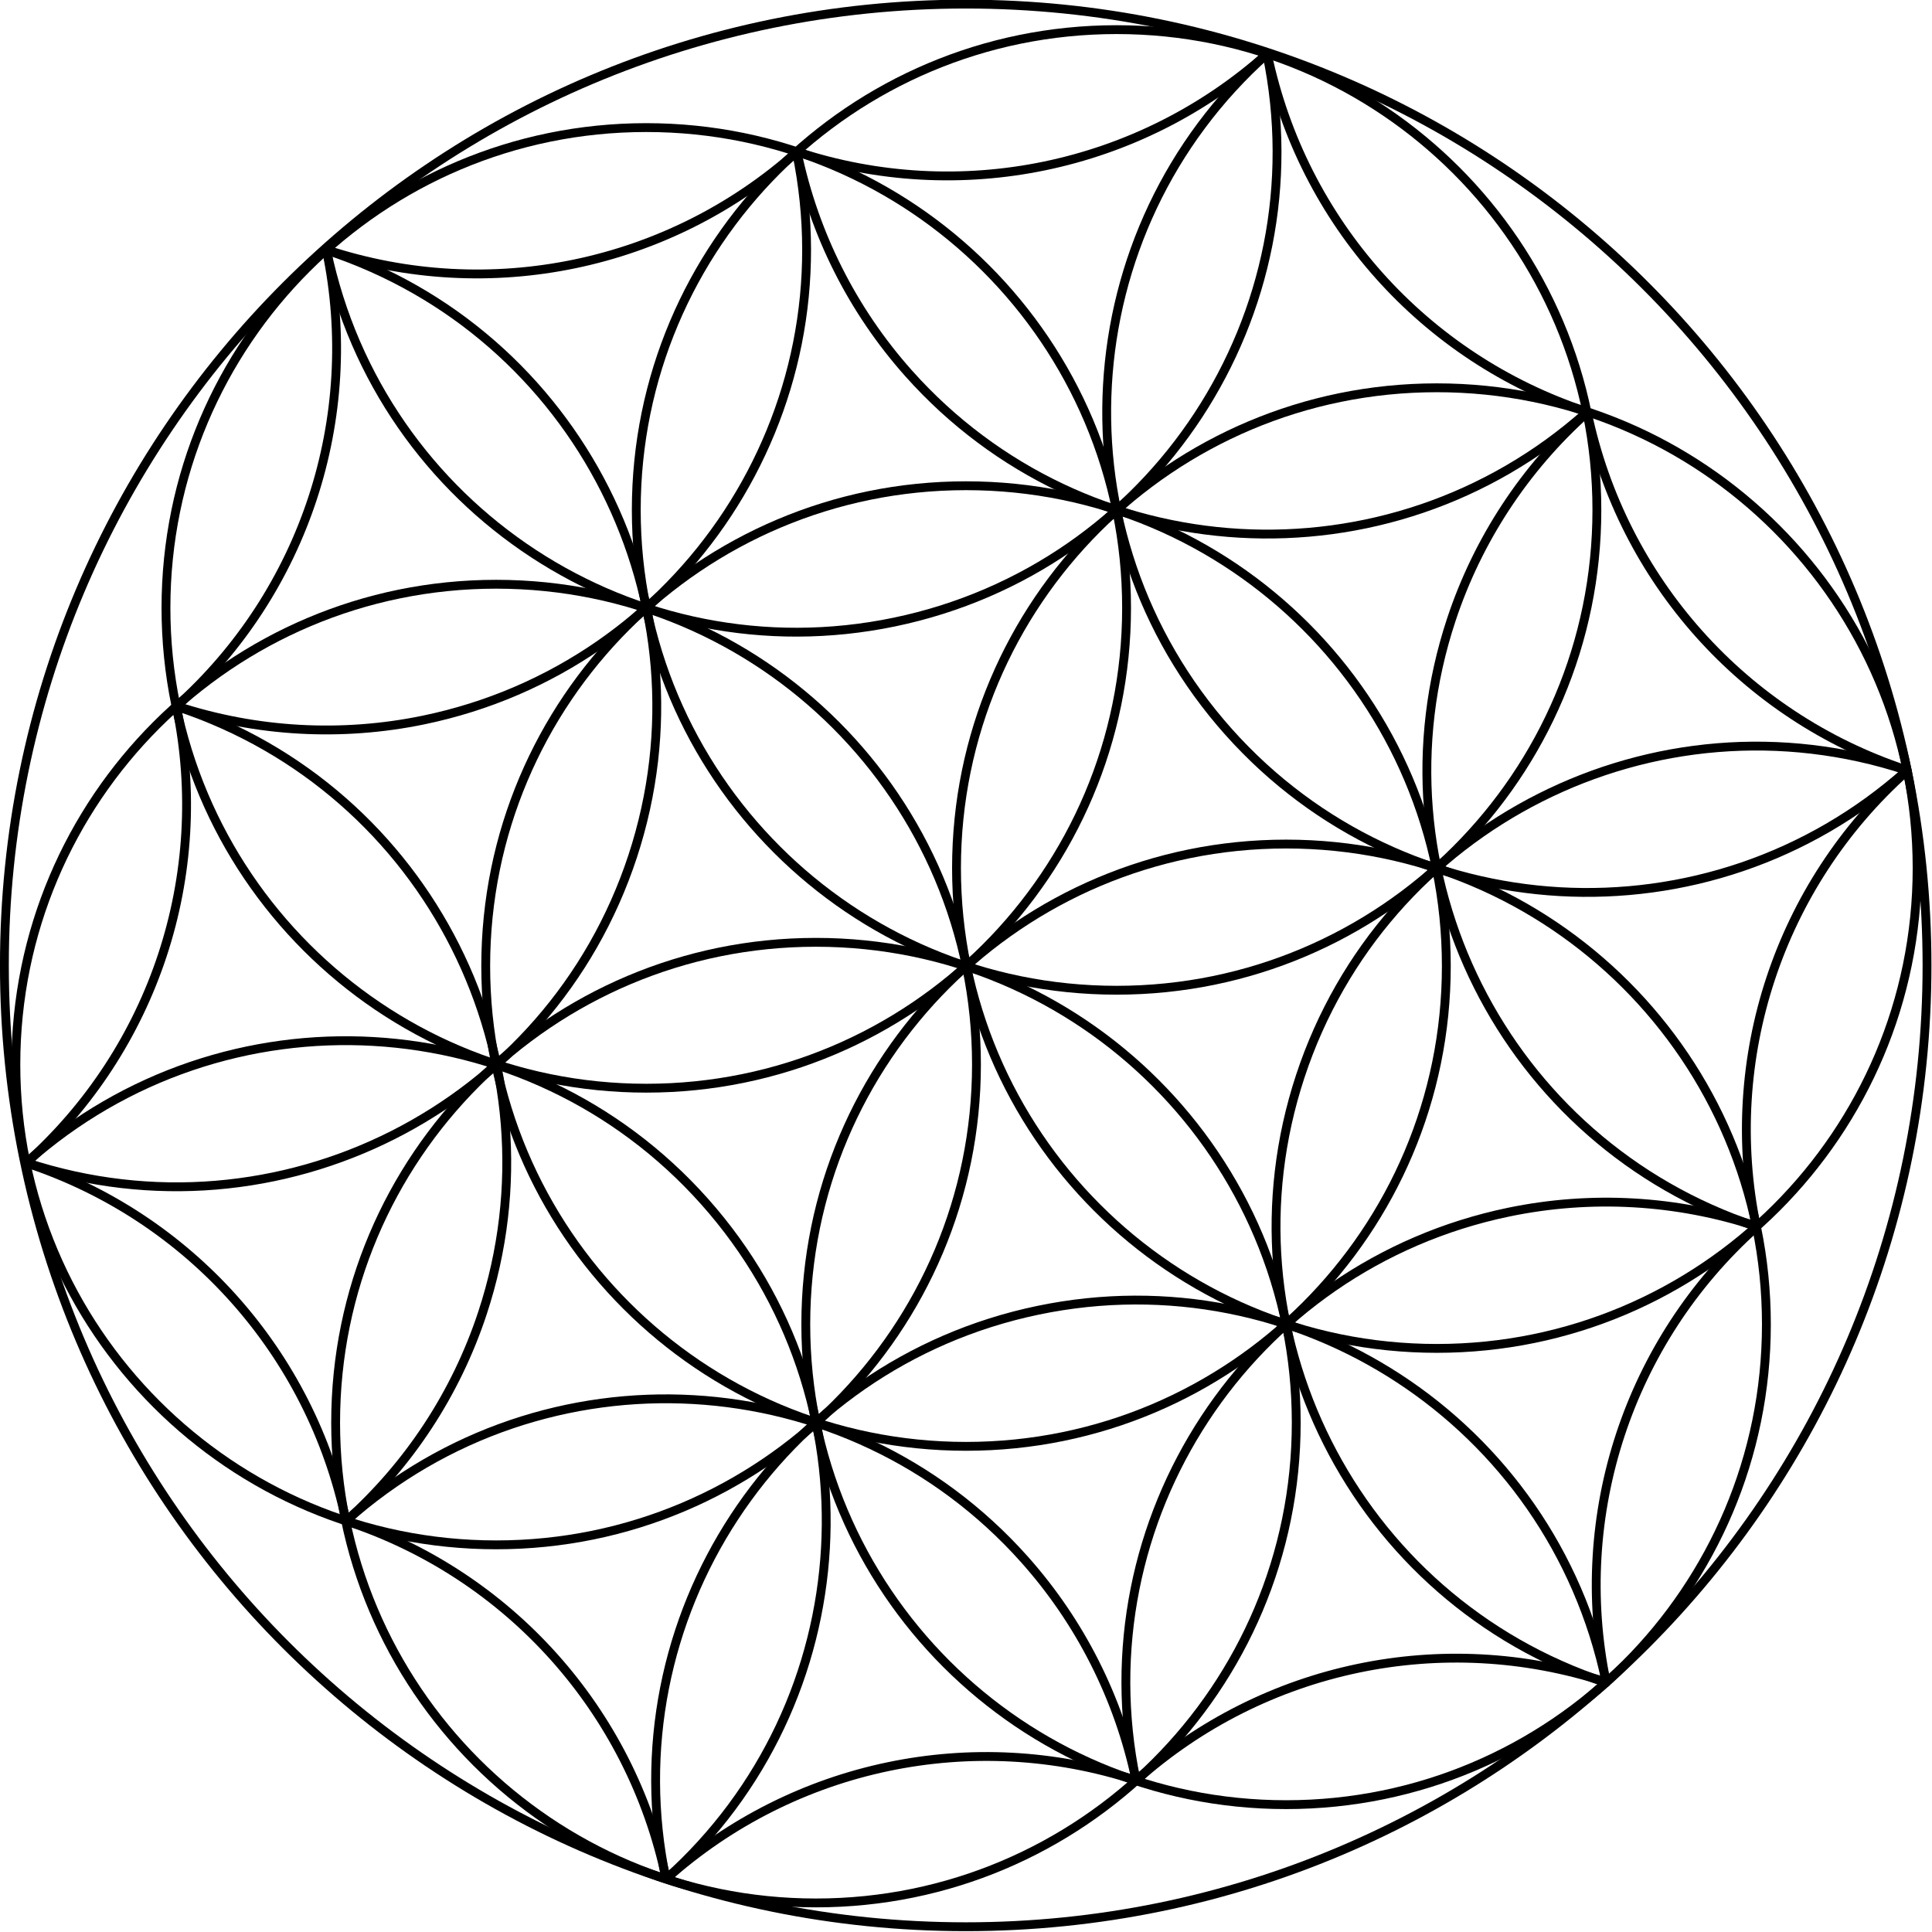 <?xml version="1.0" encoding="UTF-8"?><svg xmlns="http://www.w3.org/2000/svg" xmlns:xlink="http://www.w3.org/1999/xlink" height="746.8" preserveAspectRatio="xMidYMid meet" version="1.0" viewBox="0.0 -0.0 746.8 746.8" width="746.8" zoomAndPan="magnify"><g fill="none" stroke="#000" stroke-linecap="round" stroke-linejoin="round"><path d="m582.86 602.36c0 149.91-121.52 271.43-271.43 271.43s-271.43-121.52-271.43-271.43 121.52-271.43 271.43-271.43 271.43 121.52 271.43 271.43z" stroke-width="5" transform="translate(160.39 -38.598) scale(.684)"/><path d="m582.86 602.36c0 149.91-121.52 271.43-271.43 271.43s-271.43-121.52-271.43-271.43 121.52-271.43 271.43-271.43 271.43 121.52 271.43 271.43z" stroke-width="5" transform="translate(284.112 99.904) scale(.684)"/><path d="m582.86 602.36c0 149.91-121.52 271.43-271.43 271.43s-271.43-121.52-271.43-271.43 121.52-271.43 271.43-271.43 271.43 121.52 271.43 271.43z" stroke-width="5" transform="translate(102.376 137.891) scale(.684)"/><path d="m582.86 602.36c0 149.91-121.52 271.43-271.43 271.43s-271.43-121.52-271.43-271.43 121.52-271.43 271.43-271.43 271.43 121.52 271.43 271.43z" stroke-width="5" transform="translate(-21.229 -.522) scale(.684)"/><path d="m582.86 602.36c0 149.91-121.52 271.43-271.43 271.43s-271.43-121.52-271.43-271.43 121.52-271.43 271.43-271.43 271.43 121.52 271.43 271.43z" stroke-width="5" transform="translate(36.792 -177.038) scale(.684)"/><path d="m582.86 602.36c0 149.91-121.52 271.43-271.43 271.43s-271.43-121.52-271.43-271.43 121.52-271.43 271.43-271.43 271.43 121.52 271.43 271.43z" stroke-width="5" transform="translate(218.587 -214.902) scale(.684)"/><path d="m582.86 602.36c0 149.91-121.52 271.43-271.43 271.43s-271.43-121.52-271.43-271.43 121.52-271.43 271.43-271.43 271.43 121.52 271.43 271.43z" stroke-width="5" transform="translate(342.371 -76.46) scale(.684)"/><path d="m492.15 804.88c-111.85 99.807-283.43 90.045-383.24-21.805-99.784-111.82-90.052-283.36 21.739-383.18" stroke-width="5" transform="translate(400.419 -252.705) scale(.684)"/><path d="m577.18 547.16c30.489 146.77-63.777 290.47-210.55 320.96-146.67 30.467-290.29-63.643-320.9-210.28" stroke-width="5" transform="translate(94.925 -353.343) scale(.684)"/><path d="m396.17 344.5c142.41 46.802 219.92 200.19 173.12 342.6s-200.19 219.92-342.6 173.12l-0.107-0.035" stroke-width="5" transform="translate(-144.848 -138.97) scale(.684)"/><path d="m130.88 399.69c111.93-99.714 283.51-89.809 383.22 22.123 99.546 111.74 89.866 282.98-21.639 382.79" stroke-width="5" transform="translate(-79.304 175.912) scale(.684)"/><path d="m45.714 657.76c-30.596-146.75 63.566-290.52 210.32-321.11 146.62-30.568 290.28 63.396 321.04 209.97" stroke-width="5" transform="translate(226.099 276.208) scale(.684)"/><path d="m226.44 860.14c-142.37-46.937-219.73-200.4-172.79-342.77s200.4-219.73 342.77-172.79l0.138 0.045" stroke-width="5" transform="translate(465.929 62.088) scale(.684)"/><path d="m226.05 860.01c-142.3-47.153-219.43-200.73-172.27-343.03 14.923-45.033 41.388-85.368 76.757-116.98" stroke-width="5" transform="translate(524.23 -114.141) scale(.684)"/><path d="m45.645 657.43c-30.414-146.79 63.925-290.44 210.71-320.85 46.472-9.629 94.657-6.905 139.75 7.901" stroke-width="5" transform="translate(407.874 238.31) scale(.684)"/><path d="m130.73 399.82c111.86-99.796 283.44-90.017 383.24 21.843 31.533 35.345 53.268 78.327 63.045 124.67" stroke-width="5" transform="translate(44.425 314.346) scale(.684)"/><path d="m396.57 344.63c142.34 47.02 219.61 200.53 172.59 342.87-14.921 45.169-41.451 85.624-76.932 117.31" stroke-width="5" transform="translate(-202.84 37.383) scale(.684)"/><path d="m577.23 547.38c30.368 146.8-64.017 290.42-210.81 320.79-46.354 9.589-94.41 6.889-139.4-7.832" stroke-width="5" transform="translate(-86.923 -315.513) scale(.684)"/><path d="m491.99 805.03c-111.93 99.719-283.5 89.821-383.22-22.107-31.657-35.533-53.415-78.765-63.093-125.36" stroke-width="5" transform="translate(276.793 -391.234) scale(.684)"/><path d="m130.73 399.83c72.103-64.332 172.97-85.479 264.84-55.525" stroke-width="5" transform="translate(349.915 414.587) scale(.684)"/><path d="m130.57 399.97c72.169-64.492 173.22-85.676 265.21-55.598" stroke-width="5" transform="translate(168.268 452.602) scale(.684)"/><path d="m396.25 344.53c92.031 30.276 160.95 107.31 180.83 202.13" stroke-width="5" transform="translate(-137.235 352.265) scale(.684)"/><path d="m396.49 344.61c91.965 30.348 160.8 107.4 180.62 202.19" stroke-width="5" transform="translate(-261.011 213.824) scale(.684)"/><path d="m577.2 547.23c19.664 94.783-12.639 192.86-84.778 257.41" stroke-width="5" transform="translate(-326.562 -100.948) scale(.684)"/><path d="m577.14 546.93c19.787 94.854-12.492 193.06-84.693 257.68" stroke-width="5" transform="translate(-268.57 -277.375) scale(.684)"/><path d="m492.13 804.9c-72.33 64.531-173.58 85.591-265.65 55.255" stroke-width="5" transform="translate(-28.643 -491.783) scale(.684)"/><path d="m492.18 804.85c-72.38 64.61-173.74 85.673-265.87 55.248" stroke-width="5" transform="translate(153.123 -529.674) scale(.684)"/><path d="m226.31 860.1c-91.956-30.367-160.77-107.43-180.58-202.22" stroke-width="5" transform="translate(458.583 -429.14) scale(.684)"/><path d="m226.01 860c-91.763-30.424-160.42-107.36-180.24-201.98" stroke-width="5" transform="translate(582.23 -290.658) scale(.684)"/><path d="m45.556 657c-19.452-94.66 12.892-192.52 84.922-256.95" stroke-width="5" transform="translate(647.684 24.55) scale(.684)"/><path d="m45.572 657.08c-19.474-94.622 12.811-192.46 84.775-256.91" stroke-width="5" transform="translate(589.65 200.679) scale(.684)"/><path d="m582.86 602.36c0 149.91-121.52 271.43-271.43 271.43s-271.43-121.52-271.43-271.43 121.52-271.43 271.43-271.43 271.43 121.52 271.43 271.43z" stroke-width="2.497" transform="matrix(1.369 0 0 1.369 -53.06 -451.457)"/></g></svg>